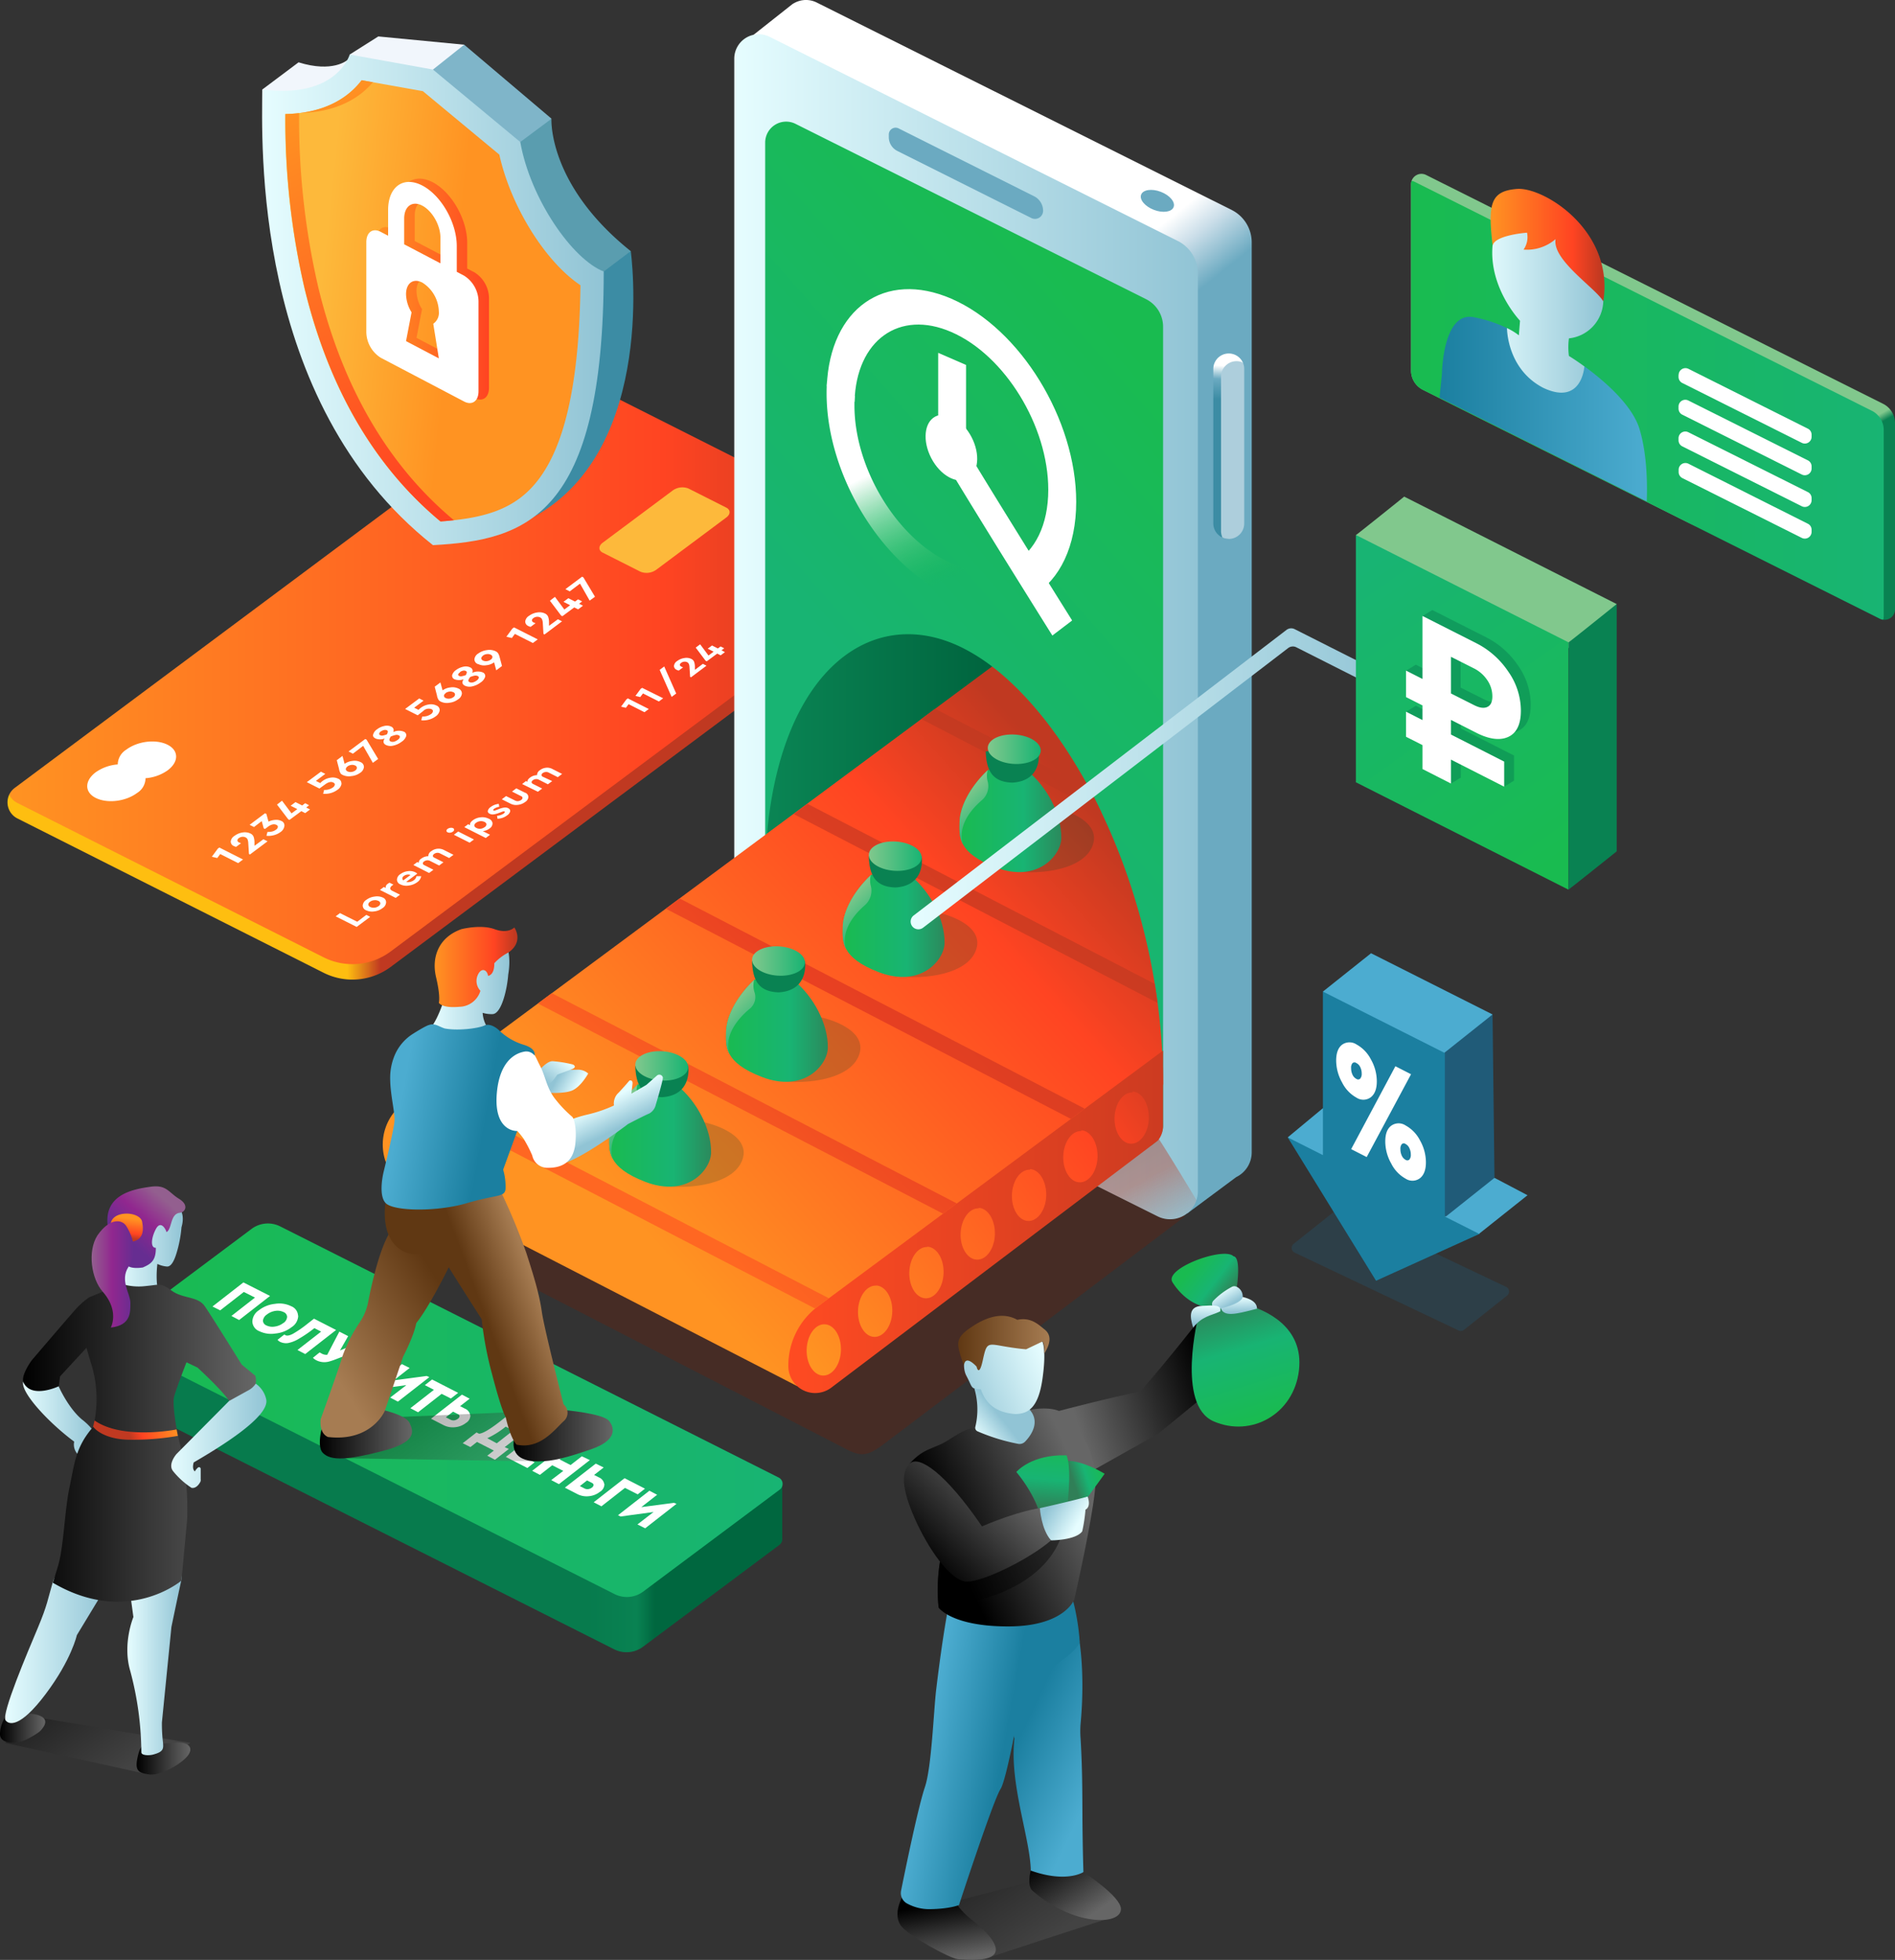 <svg id="Layer_1" data-name="Layer 1" xmlns="http://www.w3.org/2000/svg" xmlns:xlink="http://www.w3.org/1999/xlink" viewBox="0 0 490.51 507.16"><rect x="0" y="0" width="490.51" height="507.16" fill="#333333" stroke="none"/><defs><style>.cls-1,.cls-11,.cls-2,.cls-3,.cls-55{opacity:0.3;}.cls-1{fill:url(#linear-gradient);}.cls-2{fill:url(#linear-gradient-2);}.cls-3,.cls-6{fill:#205b78;}.cls-4{fill:#4cacd0;}.cls-5{fill:#1b7fa0;}.cls-7{fill:#fff;}.cls-8{fill:url(#linear-gradient-3);}.cls-9{fill:url(#linear-gradient-4);}.cls-10{fill:#fdb93b;}.cls-11{fill:#731c05;}.cls-12{fill:url(#linear-gradient-5);}.cls-13{fill:url(#linear-gradient-6);}.cls-14,.cls-83{opacity:0.4;}.cls-14{fill:url(#linear-gradient-7);}.cls-15{fill:url(#linear-gradient-8);}.cls-16{fill:url(#linear-gradient-9);}.cls-17{fill:url(#linear-gradient-10);}.cls-18{fill:#adcedc;}.cls-19{fill:url(#linear-gradient-11);}.cls-20{fill:url(#linear-gradient-12);}.cls-21{fill:url(#linear-gradient-13);}.cls-22{fill:url(#linear-gradient-14);}.cls-23{fill:url(#linear-gradient-15);}.cls-24{fill:url(#linear-gradient-16);}.cls-25{fill:#08492d;opacity:0.2;}.cls-26{fill:url(#linear-gradient-17);}.cls-27{fill:url(#linear-gradient-18);}.cls-28,.cls-51{fill:#098252;}.cls-29{fill:url(#linear-gradient-19);}.cls-30{fill:url(#linear-gradient-20);}.cls-31{fill:url(#linear-gradient-21);}.cls-32{fill:url(#linear-gradient-22);}.cls-33{fill:url(#linear-gradient-23);}.cls-34{fill:url(#linear-gradient-24);}.cls-35{fill:url(#linear-gradient-25);}.cls-36{fill:url(#linear-gradient-26);}.cls-37{fill:url(#linear-gradient-27);}.cls-38{fill:url(#linear-gradient-28);}.cls-39{fill:url(#linear-gradient-29);}.cls-40{fill:#f1f6fc;}.cls-41{fill:#7fb5c9;}.cls-42{fill:#5a9daf;}.cls-43{fill:#3c8ca4;}.cls-44{fill:url(#linear-gradient-30);}.cls-45{fill:url(#linear-gradient-31);}.cls-46{fill:url(#linear-gradient-32);}.cls-47{fill:url(#linear-gradient-33);}.cls-48{fill:url(#linear-gradient-34);}.cls-49{fill:#81c88d;}.cls-50{fill:url(#linear-gradient-35);}.cls-51{opacity:0.5;}.cls-52{fill:url(#linear-gradient-36);}.cls-53{fill:url(#linear-gradient-37);}.cls-54{fill:url(#linear-gradient-38);}.cls-55{fill:url(#linear-gradient-39);}.cls-56{fill:url(#linear-gradient-40);}.cls-57{fill:url(#linear-gradient-41);}.cls-58{fill:url(#linear-gradient-42);}.cls-59{fill:url(#linear-gradient-43);}.cls-60{fill:url(#linear-gradient-44);}.cls-61{fill:url(#linear-gradient-45);}.cls-62{fill:url(#linear-gradient-46);}.cls-63{fill:url(#linear-gradient-47);}.cls-64{fill:url(#linear-gradient-48);}.cls-65{fill:url(#linear-gradient-49);}.cls-66{fill:url(#linear-gradient-50);}.cls-67{fill:url(#linear-gradient-51);}.cls-68{fill:url(#linear-gradient-52);}.cls-69{fill:url(#linear-gradient-53);}.cls-70{fill:url(#linear-gradient-54);}.cls-71{fill:url(#linear-gradient-55);}.cls-72{fill:url(#linear-gradient-56);}.cls-73{fill:url(#linear-gradient-57);}.cls-74{fill:url(#linear-gradient-58);}.cls-75{fill:url(#linear-gradient-59);}.cls-76{fill:url(#linear-gradient-60);}.cls-77{fill:url(#linear-gradient-61);}.cls-78{fill:url(#linear-gradient-62);}.cls-79{fill:url(#linear-gradient-63);}.cls-80{fill:url(#linear-gradient-64);}.cls-81{fill:url(#linear-gradient-65);}.cls-82{fill:url(#linear-gradient-66);}.cls-84{fill:url(#linear-gradient-67);}.cls-85{fill:url(#linear-gradient-68);}.cls-86{fill:url(#linear-gradient-69);}.cls-87{fill:url(#linear-gradient-70);}.cls-88{fill:url(#linear-gradient-71);}.cls-89{fill:url(#linear-gradient-72);}.cls-90{fill:url(#linear-gradient-73);}.cls-91{fill:url(#linear-gradient-74);}.cls-92{fill:url(#linear-gradient-75);}.cls-93{fill:url(#linear-gradient-76);}.cls-94{fill:url(#linear-gradient-77);}.cls-95{fill:url(#linear-gradient-78);}.cls-96{fill:url(#linear-gradient-79);}.cls-97{fill:url(#linear-gradient-80);}.cls-98{fill:url(#linear-gradient-81);}.cls-99{fill:url(#linear-gradient-82);}.cls-100{fill:url(#linear-gradient-83);}.cls-101{fill:url(#linear-gradient-84);}</style><linearGradient id="linear-gradient" x1="251.68" y1="482.02" x2="267.26" y2="504.27" gradientUnits="userSpaceOnUse"><stop offset="0"/><stop offset="1" stop-color="#666"/></linearGradient><linearGradient id="linear-gradient-2" x1="17.13" y1="439.31" x2="30.68" y2="458.67" xlink:href="#linear-gradient"/><linearGradient id="linear-gradient-3" x1="82.08" y1="197.45" x2="123.24" y2="197.45" gradientUnits="userSpaceOnUse"><stop offset="0.19" stop-color="#febe10"/><stop offset="0.4" stop-color="#c03921"/></linearGradient><linearGradient id="linear-gradient-4" x1="2.39" y1="174.6" x2="237.93" y2="174.6" gradientUnits="userSpaceOnUse"><stop offset="0" stop-color="#ff9322"/><stop offset="0.72" stop-color="#f42"/><stop offset="0.97" stop-color="#c03921"/></linearGradient><linearGradient id="linear-gradient-5" x1="231.38" y1="113.6" x2="243.45" y2="128.69" gradientUnits="userSpaceOnUse"><stop offset="0" stop-color="#fff"/><stop offset="0.39" stop-color="#cbdee9"/><stop offset="1" stop-color="#6baac1"/></linearGradient><linearGradient id="linear-gradient-6" x1="190.06" y1="162.19" x2="310.06" y2="162.19" gradientUnits="userSpaceOnUse"><stop offset="0" stop-color="#e6fdff"/><stop offset="1" stop-color="#91c4d5"/></linearGradient><linearGradient id="linear-gradient-7" x1="300.47" y1="322.08" x2="283.72" y2="292.2" gradientUnits="userSpaceOnUse"><stop offset="0" stop-color="#c03921" stop-opacity="0"/><stop offset="0.49" stop-color="#c03921"/><stop offset="1" stop-color="#942b18"/></linearGradient><linearGradient id="linear-gradient-8" x1="311.1" y1="109.99" x2="228.23" y2="182.9" gradientUnits="userSpaceOnUse"><stop offset="0" stop-color="#19bb50"/><stop offset="1" stop-color="#18b473"/></linearGradient><linearGradient id="linear-gradient-9" x1="295.27" y1="51.96" x2="303.86" y2="51.96" gradientTransform="translate(240.84 -246.35) rotate(69.02)" gradientUnits="userSpaceOnUse"><stop offset="0" stop-color="#6baac1"/><stop offset="1" stop-color="#6baac1"/></linearGradient><linearGradient id="linear-gradient-10" x1="317.92" y1="94.72" x2="317.35" y2="103.43" gradientUnits="userSpaceOnUse"><stop offset="0" stop-color="#fff"/><stop offset="0.4" stop-color="#6baac1"/><stop offset="1" stop-color="#3c8ca4"/></linearGradient><linearGradient id="linear-gradient-11" x1="230.06" y1="44.85" x2="270.06" y2="44.85" gradientTransform="matrix(1, 0, 0, 1, 0, 0)" xlink:href="#linear-gradient-9"/><linearGradient id="linear-gradient-12" x1="230.38" y1="120.22" x2="244.87" y2="150.1" gradientUnits="userSpaceOnUse"><stop offset="0" stop-color="#fff"/><stop offset="1" stop-color="#19bb50" stop-opacity="0"/></linearGradient><linearGradient id="linear-gradient-13" x1="166.23" y1="318.11" x2="288.8" y2="208.22" xlink:href="#linear-gradient-4"/><linearGradient id="linear-gradient-14" x1="204.06" y1="316.18" x2="301.06" y2="316.18" gradientUnits="userSpaceOnUse"><stop offset="0" stop-color="#ff4b22"/><stop offset="1" stop-color="#cc3b21"/></linearGradient><linearGradient id="linear-gradient-15" x1="198.58" y1="189.9" x2="256.8" y2="189.9" gradientUnits="userSpaceOnUse"><stop offset="0" stop-color="#0a8554"/><stop offset="1" stop-color="#00643e"/></linearGradient><linearGradient id="linear-gradient-16" x1="171.33" y1="306.43" x2="277.89" y2="205.9" gradientUnits="userSpaceOnUse"><stop offset="0" stop-color="#ff6722"/><stop offset="0.44" stop-color="#e94022"/><stop offset="1" stop-color="#c03921"/></linearGradient><linearGradient id="linear-gradient-17" x1="248.18" y1="212.45" x2="278.06" y2="212.45" gradientUnits="userSpaceOnUse"><stop offset="0" stop-color="#19bb50"/><stop offset="0.56" stop-color="#18b473"/><stop offset="0.97" stop-color="#307f57"/></linearGradient><linearGradient id="linear-gradient-18" x1="249.2" y1="205.61" x2="256.67" y2="213.16" gradientUnits="userSpaceOnUse"><stop offset="0" stop-color="#81c88d"/><stop offset="1" stop-color="#18b473"/></linearGradient><linearGradient id="linear-gradient-19" x1="255.12" y1="194.43" x2="268.79" y2="194.43" gradientTransform="translate(437.68 -80.42) rotate(86.01)" xlink:href="#linear-gradient-18"/><linearGradient id="linear-gradient-20" x1="208.84" y1="350.2" x2="315.7" y2="275.33" xlink:href="#linear-gradient-4"/><linearGradient id="linear-gradient-21" x1="187.74" y1="266.71" x2="217.63" y2="266.71" xlink:href="#linear-gradient-17"/><linearGradient id="linear-gradient-22" x1="188.76" y1="259.88" x2="196.23" y2="267.42" xlink:href="#linear-gradient-18"/><linearGradient id="linear-gradient-23" x1="194.68" y1="248.69" x2="208.35" y2="248.69" gradientTransform="translate(435.58 30.35) rotate(86.01)" xlink:href="#linear-gradient-18"/><linearGradient id="linear-gradient-24" x1="157.52" y1="293.84" x2="187.41" y2="293.84" xlink:href="#linear-gradient-17"/><linearGradient id="linear-gradient-25" x1="158.54" y1="287.01" x2="166.01" y2="294.55" xlink:href="#linear-gradient-18"/><linearGradient id="linear-gradient-26" x1="164.46" y1="275.82" x2="178.14" y2="275.82" gradientTransform="translate(434.53 85.74) rotate(86.01)" xlink:href="#linear-gradient-18"/><linearGradient id="linear-gradient-27" x1="217.96" y1="239.58" x2="247.84" y2="239.58" xlink:href="#linear-gradient-17"/><linearGradient id="linear-gradient-28" x1="218.98" y1="232.75" x2="226.45" y2="240.29" xlink:href="#linear-gradient-18"/><linearGradient id="linear-gradient-29" x1="224.9" y1="221.56" x2="238.57" y2="221.56" gradientTransform="translate(436.63 -25.03) rotate(86.01)" xlink:href="#linear-gradient-18"/><linearGradient id="linear-gradient-30" x1="67.84" y1="77.59" x2="156.27" y2="77.59" xlink:href="#linear-gradient-6"/><linearGradient id="linear-gradient-31" x1="82.74" y1="75.62" x2="117.16" y2="79.25" gradientUnits="userSpaceOnUse"><stop offset="0" stop-color="#fdb93b"/><stop offset="1" stop-color="#ff9322"/></linearGradient><linearGradient id="linear-gradient-32" x1="76.02" y1="27.18" x2="121.08" y2="121.15" gradientUnits="userSpaceOnUse"><stop offset="0" stop-color="#ff9322"/><stop offset="1" stop-color="#f42"/></linearGradient><linearGradient id="linear-gradient-33" x1="97.52" y1="74.83" x2="126.57" y2="74.83" xlink:href="#linear-gradient-32"/><linearGradient id="linear-gradient-34" x1="235.71" y1="201.54" x2="362.54" y2="201.54" xlink:href="#linear-gradient-6"/><linearGradient id="linear-gradient-35" x1="404.8" y1="221.09" x2="352.27" y2="147.73" xlink:href="#linear-gradient-8"/><linearGradient id="linear-gradient-36" x1="391.74" y1="167.56" x2="358.45" y2="203.33" gradientUnits="userSpaceOnUse"><stop offset="0" stop-color="#fff"/><stop offset="1" stop-color="#fff"/></linearGradient><linearGradient id="linear-gradient-37" x1="151.81" y1="379.17" x2="173.63" y2="379.17" gradientUnits="userSpaceOnUse"><stop offset="0" stop-color="#077b4d"/><stop offset="0.6" stop-color="#098252"/><stop offset="0.81" stop-color="#00673f"/></linearGradient><linearGradient id="linear-gradient-38" x1="29.04" y1="364.93" x2="202.58" y2="364.93" xlink:href="#linear-gradient-8"/><linearGradient id="linear-gradient-39" x1="110.91" y1="359.9" x2="126.73" y2="382.49" xlink:href="#linear-gradient"/><linearGradient id="linear-gradient-40" x1="82.79" y1="370.96" x2="106.65" y2="370.96" xlink:href="#linear-gradient"/><linearGradient id="linear-gradient-41" x1="132.91" y1="371.51" x2="158.62" y2="371.51" xlink:href="#linear-gradient"/><linearGradient id="linear-gradient-42" x1="114.8" y1="333.63" x2="84.69" y2="352.65" gradientUnits="userSpaceOnUse"><stop offset="0" stop-color="#603813"/><stop offset="1" stop-color="#a67c52"/></linearGradient><linearGradient id="linear-gradient-43" x1="125.13" y1="339.46" x2="139.32" y2="334.17" xlink:href="#linear-gradient-42"/><linearGradient id="linear-gradient-44" x1="149.36" y1="281.8" x2="144.3" y2="278.93" xlink:href="#linear-gradient-6"/><linearGradient id="linear-gradient-45" x1="146.26" y1="274.13" x2="141.36" y2="279.87" xlink:href="#linear-gradient-6"/><linearGradient id="linear-gradient-46" x1="155.42" y1="285.43" x2="158.9" y2="292.53" xlink:href="#linear-gradient-6"/><linearGradient id="linear-gradient-47" x1="111.88" y1="255.94" x2="131.83" y2="255.94" xlink:href="#linear-gradient-6"/><linearGradient id="linear-gradient-48" x1="112.52" y1="250.24" x2="133.93" y2="250.24" xlink:href="#linear-gradient-4"/><linearGradient id="linear-gradient-49" x1="125.49" y1="290.78" x2="103.45" y2="286.85" gradientUnits="userSpaceOnUse"><stop offset="0" stop-color="#1b7fa0"/><stop offset="1" stop-color="#4cacd0"/></linearGradient><linearGradient id="linear-gradient-50" x1="35.37" y1="455.05" x2="49.27" y2="455.05" xlink:href="#linear-gradient"/><linearGradient id="linear-gradient-51" x1="0" y1="445.93" x2="11.72" y2="445.93" xlink:href="#linear-gradient"/><linearGradient id="linear-gradient-52" x1="33" y1="428.16" x2="47.01" y2="428.16" xlink:href="#linear-gradient-6"/><linearGradient id="linear-gradient-53" x1="5.91" y1="366.92" x2="24.47" y2="366.92" xlink:href="#linear-gradient-6"/><linearGradient id="linear-gradient-54" x1="29.94" y1="324.6" x2="47.32" y2="324.6" xlink:href="#linear-gradient-6"/><linearGradient id="linear-gradient-55" x1="1.31" y1="424.04" x2="27.85" y2="424.04" xlink:href="#linear-gradient-6"/><linearGradient id="linear-gradient-56" x1="5.9" y1="373.34" x2="66.25" y2="373.34" xlink:href="#linear-gradient"/><linearGradient id="linear-gradient-57" x1="41.98" y1="309.91" x2="32.77" y2="320.63" gradientUnits="userSpaceOnUse"><stop offset="0" stop-color="#935f8f"/><stop offset="0.49" stop-color="#91278f"/><stop offset="1" stop-color="#662d91"/></linearGradient><linearGradient id="linear-gradient-58" x1="33.15" y1="315.2" x2="32.36" y2="320.41" xlink:href="#linear-gradient-4"/><linearGradient id="linear-gradient-59" x1="23.71" y1="329.78" x2="34.63" y2="329.78" xlink:href="#linear-gradient-57"/><linearGradient id="linear-gradient-60" x1="44.32" y1="371.55" x2="68.96" y2="371.55" xlink:href="#linear-gradient-6"/><linearGradient id="linear-gradient-61" x1="270.92" y1="480.15" x2="281.99" y2="495.96" xlink:href="#linear-gradient"/><linearGradient id="linear-gradient-62" x1="243.75" y1="492.47" x2="246.25" y2="507.25" xlink:href="#linear-gradient"/><linearGradient id="linear-gradient-63" x1="264.21" y1="448.84" x2="284.74" y2="458.5" xlink:href="#linear-gradient-49"/><linearGradient id="linear-gradient-64" x1="259.96" y1="452.14" x2="240.51" y2="448.66" xlink:href="#linear-gradient-49"/><linearGradient id="linear-gradient-65" x1="312.61" y1="356.17" x2="278.42" y2="367.04" xlink:href="#linear-gradient"/><linearGradient id="linear-gradient-66" x1="246.74" y1="401.05" x2="280.93" y2="385.43" xlink:href="#linear-gradient"/><linearGradient id="linear-gradient-67" x1="252.45" y1="371.33" x2="258.66" y2="366.31" xlink:href="#linear-gradient-6"/><linearGradient id="linear-gradient-68" x1="270.61" y1="351" x2="246.46" y2="361.41" xlink:href="#linear-gradient-6"/><linearGradient id="linear-gradient-69" x1="248.06" y1="347.55" x2="271.66" y2="347.55" xlink:href="#linear-gradient-42"/><linearGradient id="linear-gradient-70" x1="286.08" y1="381.31" x2="277.78" y2="384.03" xlink:href="#linear-gradient-17"/><linearGradient id="linear-gradient-71" x1="270.76" y1="372.18" x2="269.25" y2="390.9" xlink:href="#linear-gradient-17"/><linearGradient id="linear-gradient-72" x1="278.83" y1="394.62" x2="271.35" y2="389.98" xlink:href="#linear-gradient-6"/><linearGradient id="linear-gradient-73" x1="238.42" y1="403.54" x2="260.84" y2="381.81" xlink:href="#linear-gradient"/><linearGradient id="linear-gradient-74" x1="326.34" y1="367.43" x2="316.38" y2="334.83" xlink:href="#linear-gradient-17"/><linearGradient id="linear-gradient-75" x1="309.03" y1="327.18" x2="318.99" y2="334.88" xlink:href="#linear-gradient-17"/><linearGradient id="linear-gradient-76" x1="320.54" y1="335.86" x2="320.69" y2="339.49" xlink:href="#linear-gradient-6"/><linearGradient id="linear-gradient-77" x1="316.31" y1="333.86" x2="318.43" y2="337.56" xlink:href="#linear-gradient-6"/><linearGradient id="linear-gradient-78" x1="312.18" y1="337.71" x2="311.92" y2="342.68" xlink:href="#linear-gradient-6"/><linearGradient id="linear-gradient-79" x1="44.79" y1="366.14" x2="32.79" y2="370.44" xlink:href="#linear-gradient-4"/><linearGradient id="linear-gradient-80" x1="443.93" y1="131.17" x2="449.97" y2="141.89" gradientUnits="userSpaceOnUse"><stop offset="0" stop-color="#81c88d"/><stop offset="0.17" stop-color="#098252"/></linearGradient><linearGradient id="linear-gradient-81" x1="365.24" y1="103.58" x2="487.59" y2="103.58" xlink:href="#linear-gradient-8"/><linearGradient id="linear-gradient-82" x1="383.49" y1="82.63" x2="415.04" y2="82.63" xlink:href="#linear-gradient-6"/><linearGradient id="linear-gradient-83" x1="372.61" y1="105.85" x2="426.31" y2="105.85" xlink:href="#linear-gradient-49"/><linearGradient id="linear-gradient-84" x1="385.84" y1="63.44" x2="415.34" y2="63.44" xlink:href="#linear-gradient-4"/></defs><title>Artboard 3</title><path class="cls-1" d="M233.1,495.65s22.9,11,23.16,10.82,33.09-10.82,33.09-10.82l-8.94-5.58-14-3Z"/><path class="cls-2" d="M5.86,448.26A19,19,0,0,0,1.31,451l37.18,8.19L49.27,451l-37.89-6.29Z"/><path class="cls-3" d="M389.85,333l-42.44-20.15A1.34,1.34,0,0,0,346,313l-11.15,8.87a1.35,1.35,0,0,0,.26,2.27l42.44,20.15a1.34,1.34,0,0,0,1.41-.17l11.15-8.87A1.34,1.34,0,0,0,389.85,333Z"/><polygon class="cls-4" points="333.32 294.32 342.43 286.76 348.26 289.65 343.85 304.6 333.32 294.32"/><path class="cls-5" d="M382.92,319.31l-26.74,12.11-22.86-37.1,9.11,4.59V256.59l9.68.12L366,263.5l17.37,8.93s-1.24,27.3-1.24,27.86S382.92,319.31,382.92,319.31Z"/><polygon class="cls-4" points="382.92 319.31 374 314.82 377.35 304.14 386.84 304.79 395.39 309.29 382.92 319.21 382.92 319.31"/><polygon class="cls-6" points="374 314.82 374 272.43 373.87 272.43 374.37 264.07 378.6 263.27 386.34 262.51 386.84 304.79 374.37 314.71 374 314.82"/><polygon class="cls-4" points="386.34 262.51 354.89 246.67 342.43 256.59 373.87 272.43 386.34 262.51"/><path class="cls-7" d="M345.86,274.45c0-1.95.51-3.33,1.53-4.11a3.29,3.29,0,0,1,3.73-.07,9.19,9.19,0,0,1,3.73,3.87,11.51,11.51,0,0,1,1.53,5.68c0,1.93-.52,3.3-1.55,4.11a3.22,3.22,0,0,1-3.71.11,9.07,9.07,0,0,1-3.71-3.9A11.64,11.64,0,0,1,345.86,274.45Zm3.88,22.91,11.45-21.45,4.05,2.07-11.48,21.43Zm2.73-19.53a3.76,3.76,0,0,0-.37-1.68,2.18,2.18,0,0,0-1-1.06.81.81,0,0,0-1,0,1.81,1.81,0,0,0-.37,1.32,3.82,3.82,0,0,0,.36,1.69,2.24,2.24,0,0,0,1,1.08.76.76,0,0,0,1-.07A1.84,1.84,0,0,0,352.47,277.83Zm6.1,17.58c0-2,.51-3.33,1.54-4.11a3.27,3.27,0,0,1,3.72-.07,9.19,9.19,0,0,1,3.73,3.87,11.54,11.54,0,0,1,1.53,5.68c0,1.93-.52,3.3-1.55,4.11a3.22,3.22,0,0,1-3.71.11,9.07,9.07,0,0,1-3.71-3.9A11.61,11.61,0,0,1,358.57,295.41Zm6.61,3.38a3.76,3.76,0,0,0-.37-1.68,2.18,2.18,0,0,0-.95-1.06.81.81,0,0,0-1,0,1.88,1.88,0,0,0-.37,1.32,3.82,3.82,0,0,0,.36,1.69,2.28,2.28,0,0,0,1,1.08.77.77,0,0,0,.95-.07A1.84,1.84,0,0,0,365.18,298.79Z"/><path class="cls-8" d="M235.82,141.4,120.16,186.32,2.39,205.62h0a4.67,4.67,0,0,0,2.12,6.17l79.25,39.93a16.6,16.6,0,0,0,17.38-1.52L236.51,149.31A4.67,4.67,0,0,0,235.82,141.4Z"/><path class="cls-9" d="M235.82,141.4l-79.26-39.93A16.6,16.6,0,0,0,139.18,103L3.82,203.88a4.63,4.63,0,0,0-1.43,1.74,4.59,4.59,0,0,0,2.12,2.17l79.25,39.93a16.6,16.6,0,0,0,17.38-1.52L236.51,145.31a4.62,4.62,0,0,0,1.42-1.74A4.57,4.57,0,0,0,235.82,141.4Z"/><path class="cls-10" d="M188,133.91l-18.14,13.53a4.29,4.29,0,0,1-4.08.5L156,143c-1.13-.57-1.12-1.71,0-2.56l18.13-13.52a4.28,4.28,0,0,1,4.09-.5l9.76,4.93C189.14,131.93,189.14,133.07,188,133.91Z"/><path class="cls-7" d="M56.39,219.59l-1.56,2.11,1.41.33L57,221l4.65,2.35,1.26-.94-6.14-3.1Zm9.48-.72,0-1a4.5,4.5,0,0,0-.23-1.35,1.61,1.61,0,0,0-.83-.84,3.36,3.36,0,0,0-2-.26,4.56,4.56,0,0,0-2.09.86,2,2,0,0,0-1,1.47,1.26,1.26,0,0,0,.81,1.18,2.19,2.19,0,0,0,.59.21l1.27-.94c-.24-.08-.4-.15-.5-.19a.69.69,0,0,1-.44-.52.75.75,0,0,1,.37-.61,1.77,1.77,0,0,1,.88-.34,1.53,1.53,0,0,1,.88.16,1,1,0,0,1,.49.49,2.85,2.85,0,0,1,.19.94l.18,2.84.27.14,4.54-3.4-1.07-.54Zm7-6.41a3,3,0,0,0-1.65-.3,4.8,4.8,0,0,0-1.72.45l-.55-2-.34-.17-4,3,1.14.57,2-1.53.51,1.87.33.16.77-.57a3.14,3.14,0,0,1,1.17-.59,1.47,1.47,0,0,1,1,.09c.29.15.42.34.39.58a1.07,1.07,0,0,1-.52.7,2.53,2.53,0,0,1-.92.44,4.65,4.65,0,0,1-1.25.12l-.26,1a5.5,5.5,0,0,0,1.93-.16,5,5,0,0,0,1.71-.81,2.26,2.26,0,0,0,1-1.53A1.25,1.25,0,0,0,72.89,212.46ZM80,208.38,79,207.84l-.78.59-1.73-.87-1.26.94,1.73.87-1.5,1.11L73,207.2l-1.3,1L74.6,212l.33.17L78,209.9l1,.51,1.26-.94-1-.51Zm8.37-5.59a1.28,1.28,0,0,0-.85-1.29,3.23,3.23,0,0,0-2-.25,4.44,4.44,0,0,0-2,.83,4.08,4.08,0,0,0-.63.56l-1.12-.57,2.43-1.81-1.13-.57-3.65,2.71,3.26,1.65L84.13,203c.84-.63,1.56-.8,2.15-.5.29.15.42.34.38.58a1.15,1.15,0,0,1-.54.72,3.53,3.53,0,0,1-2.22.6l-.26,1a5.56,5.56,0,0,0,1.94-.17,5.35,5.35,0,0,0,1.75-.84A2.35,2.35,0,0,0,88.41,202.79Zm-.24-2.67a1.73,1.73,0,0,0,.56.41,3.69,3.69,0,0,0,2.25.3A4.52,4.52,0,0,0,93.2,200a2.05,2.05,0,0,0,1-1.51,1.36,1.36,0,0,0-.9-1.29,3.43,3.43,0,0,0-2.1-.29,4.17,4.17,0,0,0-2,.76l0,0-.55-2.06-1.48,1.11.58,2.22A2.9,2.9,0,0,0,88.17,200.12Zm1.8-1.79a2.18,2.18,0,0,1,1-.39,1.75,1.75,0,0,1,1,.15.68.68,0,0,1,.45.6.91.91,0,0,1-.42.69,2.07,2.07,0,0,1-1,.38,1.72,1.72,0,0,1-1-.15.68.68,0,0,1-.45-.59A.87.87,0,0,1,90,198.33ZM94,193l2.51,4.4,1.37-1-3-5-.33-.17-4.34,3.23,1.14.57Zm3.19-1.9a3.24,3.24,0,0,0,2.38,0q-.73,1.14.33,1.68a2.81,2.81,0,0,0,1.91.16,5.46,5.46,0,0,0,2.15-1,2.85,2.85,0,0,0,1.19-1.48,1,1,0,0,0-.63-1.13,3.43,3.43,0,0,0-2.74.11,1,1,0,0,0-.52-1.41,2.55,2.55,0,0,0-1.77-.17,4.63,4.63,0,0,0-1.89.86,2.36,2.36,0,0,0-1,1.32C96.45,190.47,96.66,190.82,97.17,191.07Zm4-.52a5.7,5.7,0,0,1,1.22-.39,1.25,1.25,0,0,1,.8.09.43.43,0,0,1,.29.49,1.29,1.29,0,0,1-.57.69,2.65,2.65,0,0,1-1,.48,1.3,1.3,0,0,1-.84-.08.47.47,0,0,1-.3-.46A2,2,0,0,1,101.18,190.55Zm-2.59-1.31a2.13,2.13,0,0,1,.8-.36,1.07,1.07,0,0,1,.72.06.39.39,0,0,1,.27.38,1.76,1.76,0,0,1-.26.69,5.66,5.66,0,0,1-1.07.3,1.14,1.14,0,0,1-.65-.09c-.2-.1-.29-.24-.25-.42A1.07,1.07,0,0,1,98.59,189.24ZM109.53,184a2,2,0,0,1,2.15-.49c.29.14.42.34.38.58a1.15,1.15,0,0,1-.54.72,3.46,3.46,0,0,1-2.22.59l-.26,1a5.56,5.56,0,0,0,1.94-.17,5.14,5.14,0,0,0,1.75-.83,2.39,2.39,0,0,0,1.08-1.56,1.27,1.27,0,0,0-.85-1.28,3.23,3.23,0,0,0-2-.26,4.56,4.56,0,0,0-2,.83,4.68,4.68,0,0,0-.63.56l-1.12-.56,2.43-1.82-1.13-.57-3.65,2.72,3.26,1.64Zm4-2.86a1.91,1.91,0,0,0,.56.42,3.62,3.62,0,0,0,2.25.29,4.52,4.52,0,0,0,2.22-.87,2.05,2.05,0,0,0,1-1.51,1.38,1.38,0,0,0-.9-1.29,3.43,3.43,0,0,0-2.1-.29,4.17,4.17,0,0,0-2,.76l0,0-.56-2.05-1.48,1.1.58,2.23A2.84,2.84,0,0,0,113.57,181.17Zm1.8-1.79a2.18,2.18,0,0,1,1-.39,1.75,1.75,0,0,1,1,.16.66.66,0,0,1,.45.59.85.85,0,0,1-.42.69,2.08,2.08,0,0,1-1,.39,1.8,1.8,0,0,1-1-.16.67.67,0,0,1-.45-.59A.89.89,0,0,1,115.37,179.38Zm2.29-3.59a3.3,3.3,0,0,0,2.38,0c-.48.76-.38,1.33.33,1.68a2.9,2.9,0,0,0,1.92.17,5.55,5.55,0,0,0,2.15-1,2.82,2.82,0,0,0,1.18-1.48,1,1,0,0,0-.62-1.13,3.39,3.39,0,0,0-2.74.12,1,1,0,0,0-.52-1.42,2.62,2.62,0,0,0-1.77-.17,4.87,4.87,0,0,0-1.9.86,2.48,2.48,0,0,0-1,1.32C117,175.19,117.15,175.53,117.66,175.79Zm4-.53a5.88,5.88,0,0,1,1.22-.39,1.27,1.27,0,0,1,.81.1.43.43,0,0,1,.29.48,1.4,1.4,0,0,1-.57.69,2.65,2.65,0,0,1-1,.48,1.23,1.23,0,0,1-.84-.08.45.45,0,0,1-.3-.46A2.09,2.09,0,0,1,121.67,175.26Zm-2.58-1.3a1.91,1.91,0,0,1,.79-.37,1.1,1.1,0,0,1,.73.06.42.42,0,0,1,.27.38,1.91,1.91,0,0,1-.27.7,5.42,5.42,0,0,1-1.06.29,1.05,1.05,0,0,1-.65-.08c-.21-.11-.29-.25-.25-.43A1,1,0,0,1,119.09,174Zm4.76-2.08a3.36,3.36,0,0,0,2.1.29,4,4,0,0,0,2-.75l0,0,.55,2.07,1.49-1.12-.59-2.21a3.71,3.71,0,0,0-.37-1,1.59,1.59,0,0,0-.7-.61,3.75,3.75,0,0,0-2.25-.29,4.76,4.76,0,0,0-2.23.87,2,2,0,0,0-1,1.51A1.32,1.32,0,0,0,123.85,171.88Zm1.21-2.21a2.07,2.07,0,0,1,1-.38,1.72,1.72,0,0,1,1,.15.68.68,0,0,1,.45.59.87.87,0,0,1-.43.69,2.1,2.1,0,0,1-1,.39,1.72,1.72,0,0,1-1-.15.68.68,0,0,1-.45-.6A.88.88,0,0,1,125.06,169.67Zm8.26-5.6,4.66,2.35,1.26-.94-6.15-3.1-.42.31-1.55,2.11,1.41.33Zm8.84-2.1,0-1a4.21,4.21,0,0,0-.23-1.35,1.58,1.58,0,0,0-.83-.84,3.32,3.32,0,0,0-2-.26,4.6,4.6,0,0,0-2.1.86,2,2,0,0,0-1,1.47,1.29,1.29,0,0,0,.81,1.18,2.32,2.32,0,0,0,.59.21l1.27-.94-.49-.19c-.28-.14-.43-.32-.44-.52s.1-.41.37-.61a1.73,1.73,0,0,1,.87-.34,1.56,1.56,0,0,1,.89.16,1,1,0,0,1,.48.49,2.82,2.82,0,0,1,.2.94l.17,2.85.27.13,4.54-3.4-1.07-.54Zm8.57-6.32-1.06-.53-.78.58-1.73-.87-1.26.94,1.72.87-1.49,1.12-2.44-3.28-1.3,1,2.9,3.84.33.17,3.07-2.28,1,.51,1.26-.95-1-.5Zm0-6.4-4.33,3.24,1.13.57,2.65-2,2.5,4.39,1.38-1-3-5ZM92.47,238.52,88,236.28l-1.11.84,5.43,2.74,3.5-2.61-1-.51Zm6.64-6.25A3.59,3.59,0,0,0,97,232a4.39,4.39,0,0,0-2.17.85,1.9,1.9,0,0,0-.94,1.47,1.3,1.3,0,0,0,.87,1.23,3.57,3.57,0,0,0,2.14.29A4.21,4.21,0,0,0,99,235a1.88,1.88,0,0,0,.94-1.48A1.3,1.3,0,0,0,99.11,232.27ZM98,234.47a2.09,2.09,0,0,1-1.07.41,2,2,0,0,1-1.09-.18.76.76,0,0,1-.5-.62.86.86,0,0,1,.44-.73,2.05,2.05,0,0,1,1.08-.4,1.94,1.94,0,0,1,1.09.18.76.76,0,0,1,.5.62A.91.91,0,0,1,98,234.47Zm3-4.6a1.14,1.14,0,0,1,.54-.74l.29-.22-1-.49a2.05,2.05,0,0,0-.41.25,1.14,1.14,0,0,0-.59,1.1l-.48-.24-1,.76,4.08,2.06,1.11-.83-2-1C101.16,230.32,101,230.11,101,229.87Zm6.14-2.11a2.63,2.63,0,0,1-1,.45,2.11,2.11,0,0,1-1,0l2.87-2.14a2.54,2.54,0,0,0-.54-.36,3.25,3.25,0,0,0-1.89-.28,4,4,0,0,0-1.93.76,1.8,1.8,0,0,0-.9,1.44,1.35,1.35,0,0,0,.9,1.23,3.56,3.56,0,0,0,2.16.29,4.67,4.67,0,0,0,2.21-.88,2.34,2.34,0,0,0,1-1.53l-1.22,0A1.73,1.73,0,0,1,107.15,227.76Zm-3-.52a.91.91,0,0,1,.4-.57,2,2,0,0,1,.85-.35,1.44,1.44,0,0,1,.86.11l-1.86,1.38A.66.66,0,0,1,104.16,227.24Zm9.08-7.61a3.12,3.12,0,0,0-1.57.62,1.48,1.48,0,0,0-.78,1.31,3,3,0,0,0-1.8.61,1.35,1.35,0,0,0-.7,1.09l-.37-.18-1,.76,4.07,2.06,1.12-.83-2.37-1.2c-.24-.12-.37-.27-.37-.44a.64.64,0,0,1,.33-.52,1.54,1.54,0,0,1,.74-.29,1.48,1.48,0,0,1,.78.15l2.37,1.2,1.11-.84-2.39-1.21c-.23-.11-.34-.25-.34-.43a.62.62,0,0,1,.32-.51,1.44,1.44,0,0,1,.74-.29,1.38,1.38,0,0,1,.78.14l2.37,1.2,1.12-.83-2.53-1.28A3,3,0,0,0,113.24,219.63Zm3.35-5.41a1.65,1.65,0,0,0-.71.27.68.68,0,0,0-.3.48c0,.17.09.3.29.4a1.18,1.18,0,0,0,.69.1,1.5,1.5,0,0,0,.7-.28.66.66,0,0,0,.31-.48.42.42,0,0,0-.27-.4A1.18,1.18,0,0,0,116.59,214.22Zm.92,1.79,4.07,2.05,1.12-.83-4.08-2.06Zm9-4.16a3.67,3.67,0,0,0-2.08-.35,4,4,0,0,0-2,.75c-.6.45-.84.87-.72,1.28l-.51-.25-1,.76,5.56,2.81,1.11-.84-1.88-.94a3.34,3.34,0,0,0,1.72-.66,1.61,1.61,0,0,0,.8-1.37A1.46,1.46,0,0,0,126.49,211.85Zm-1.06,2.2a2.16,2.16,0,0,1-1,.4,2,2,0,0,1-1.12-.2c-.35-.18-.53-.39-.53-.64a.91.91,0,0,1,.45-.7,2.15,2.15,0,0,1,1.07-.41,2.08,2.08,0,0,1,1.11.19c.33.17.5.38.5.64A.9.9,0,0,1,125.43,214.05Zm6.11-4.92a1.79,1.79,0,0,0-1-.16,5.94,5.94,0,0,0-1.4.39l-.57.22a4.32,4.32,0,0,1-.51.16.43.43,0,0,1-.28,0c-.19-.09-.14-.25.15-.47a2.88,2.88,0,0,1,1.3-.49l-.12-.76a4,4,0,0,0-2.07.79,1.72,1.72,0,0,0-.77,1c-.06.32.1.57.48.76a1.69,1.69,0,0,0,1,.17,5.73,5.73,0,0,0,1.38-.37l.62-.23a3.27,3.27,0,0,1,.51-.17.52.52,0,0,1,.28,0,.16.16,0,0,1,.1.23.79.79,0,0,1-.28.33,3.49,3.49,0,0,1-1.7.57l.11.76a4.25,4.25,0,0,0,2.48-.86,1.88,1.88,0,0,0,.8-1C132.11,209.61,131.94,209.34,131.54,209.13Zm4.38-4L133.64,204l-1.11.83,2.37,1.2a.52.52,0,0,1,.35.44.69.69,0,0,1-.33.52,1.63,1.63,0,0,1-.77.31,1.4,1.4,0,0,1-.79-.13L131,206l-1.11.83,2.28,1.15a3.17,3.17,0,0,0,1.9.29,3.75,3.75,0,0,0,1.88-.75,1.68,1.68,0,0,0,.82-1.26A1.24,1.24,0,0,0,135.92,205.12Zm5.44-6.46a3,3,0,0,0-1.57.61,1.53,1.53,0,0,0-.78,1.31,3,3,0,0,0-1.8.62c-.48.36-.72.72-.7,1.09l-.36-.19-1,.77,4.08,2,1.11-.83-2.37-1.19c-.24-.13-.37-.28-.37-.45s.1-.34.33-.51a1.44,1.44,0,0,1,.74-.29,1.38,1.38,0,0,1,.78.14l2.37,1.2,1.11-.83L140.51,201a.5.5,0,0,1-.34-.44.64.64,0,0,1,.32-.51,1.43,1.43,0,0,1,.74-.28,1.38,1.38,0,0,1,.78.14l2.37,1.2,1.12-.84L143,199A2.87,2.87,0,0,0,141.36,198.66ZM162.13,181l-1.37,1.86,1.24.3.71-.94,4.11,2.08,1.12-.83-5.43-2.75Zm3.73-2.78-1.38,1.86,1.25.3.7-.94,4.12,2.08,1.11-.83L166.23,178Zm4.89-4.88,3.1,7,1.18-.88-3.1-7Zm9.12,0,0-.9a3.92,3.92,0,0,0-.21-1.2,1.42,1.42,0,0,0-.73-.74,2.91,2.91,0,0,0-1.77-.22,4,4,0,0,0-1.86.76,1.73,1.73,0,0,0-.85,1.3,1.14,1.14,0,0,0,.72,1,2.73,2.73,0,0,0,.52.19l1.12-.84-.43-.17c-.25-.13-.38-.28-.39-.46a.63.63,0,0,1,.33-.53,1.39,1.39,0,0,1,.77-.3,1.35,1.35,0,0,1,.78.13.92.92,0,0,1,.43.44,2.31,2.31,0,0,1,.17.83l.16,2.51.24.12,4-3-.94-.48Zm6.89-5.07.7-.51-.94-.48-.7.52-1.52-.77-1.11.83,1.52.77-1.32,1-2.16-2.9-1.15.85,2.56,3.4.3.15,2.71-2,.89.45,1.11-.83Z"/><path class="cls-7" d="M32.67,194a4.58,4.58,0,0,0-2.19,3.81,11.47,11.47,0,0,0-5.67,2c-2.95,2.2-3,5.19,0,6.68s7.72.91,10.68-1.3a4.54,4.54,0,0,0,2.18-3.81,11.43,11.43,0,0,0,5.67-2c3-2.2,3-5.19,0-6.68S35.63,191.78,32.67,194Z"/><path class="cls-11" d="M301.38,307.88l-95.57-44.43s-1.68-5-4-11.61l-76,56.33a14.86,14.86,0,0,0-6,11.94c0,4.39,6.23,7,6.23,7l92.64,47.69c4,2.15,5.8,2.12,9.93-1l78.06-59C304.11,311.54,301.38,307.88,301.38,307.88Z"/><path class="cls-12" d="M318.87,54.36,211.44.67a6.23,6.23,0,0,0-5.78.08h0a5.08,5.08,0,0,0-.59.35l-10,7.9v7.46s4.42,1.89,9,3.55V246.14a9.4,9.4,0,0,0,5.2,8.41l87.94,44a51.73,51.73,0,0,0,.86,8.94l9.27,6.5L320,304.59a7.13,7.13,0,0,0,4-6.45V62.77A9.39,9.39,0,0,0,318.87,54.36Z"/><path class="cls-13" d="M299.65,314.75l-104.39-52.2a9.4,9.4,0,0,1-5.2-8.41V15.19a6.33,6.33,0,0,1,9.16-5.66L304.87,62.36a9.39,9.39,0,0,1,5.19,8.41V308.31A7.2,7.2,0,0,1,299.65,314.75Z"/><path class="cls-14" d="M299.65,314.75a7.2,7.2,0,0,0,10.05-4.2c-6.27-10.44-13.42-22-14.71-22.89,0,0-13.22,8.64-21.71,13.9Z"/><path class="cls-15" d="M292.12,296.86l-89.6-44.8a8.08,8.08,0,0,1-4.46-7.22V36.9a5.43,5.43,0,0,1,7.86-4.85L296.6,77.39a8,8,0,0,1,4.46,7.22V291.33C301.06,295.17,296.23,298.91,292.12,296.86Z"/><ellipse class="cls-16" cx="299.56" cy="51.96" rx="2.5" ry="4.5" transform="translate(143.81 313.07) rotate(-69.02)"/><path class="cls-17" d="M321.78,94a4,4,0,0,0-7.72,1.45v40a4,4,0,0,0,4,4v-38Z"/><path class="cls-18" d="M316.06,97.46v40a4.13,4.13,0,0,0,.36,1.64,4.09,4.09,0,0,0,1.64.36,4,4,0,0,0,4-4v-40a4,4,0,0,0-.36-1.65,4,4,0,0,0-1.64-.35A4,4,0,0,0,316.06,97.46Z"/><path class="cls-19" d="M232.27,39.06,267,56.44a2.1,2.1,0,0,0,3-1.88h0a4.21,4.21,0,0,0-2.32-3.77L232.61,33.23a1.76,1.76,0,0,0-2.55,1.57v.69A4,4,0,0,0,232.27,39.06Z"/><path class="cls-7" d="M214,99.89c.44.07,4.09,8.31,4.09,8.31l3.1-4.28h0c.45-15.83,11.52-23.9,25.07-18,13.83,6,25.08,24.31,25.08,40.81,0,9.17-3.48,15.88-8.95,19l5.18,8.31c6.74-4.13,11-12.64,11-24.18,0-21.28-14.46-44.81-32.3-52.56-17.3-7.5-31.42,2.58-32.26,22.6Z"/><ellipse class="cls-7" cx="246.26" cy="115.83" rx="5.88" ry="9.05" transform="translate(-25.67 126.46) rotate(-27.43)"/><path class="cls-7" d="M272.43,164.43l5.05-3.84,0,0a.41.41,0,0,0,0-.09c-9.27-14.8-24-38.47-27.42-44.38V94.44l-7.22-3.14v23.25c0,2.07.42,2.75,5.5,11.09,2.37,3.9,5.68,9.27,9.83,16,6.83,11,13.74,22.05,14.25,22.85Z"/><path class="cls-20" d="M246.26,145.75c-13.83-6-25.09-24.32-25.09-40.81,0-.84,0-1.65.09-2.44l-7.19-3.9c-.07,1-.11,2.11-.11,3.2,0,21.28,14.46,44.81,32.3,52.56,5.53,2.4,10.73,3,15.28,2.06l-5.48-8.8A20.7,20.7,0,0,1,246.26,145.75Z"/><path class="cls-21" d="M256.8,172.47h0l-32.86,10.07-25.36,33.14v0l-94.19,69.82a13.39,13.39,0,0,0-4.75,14.53c1.15,4.05,8.66,8.17,8.66,8.17l98,50.46L293,292.58a60,60,0,0,0,4.39-13.76l3.67,1.88C301.06,233.9,279.8,190.05,256.8,172.47Z"/><path class="cls-22" d="M284.06,284.46,211.78,338a19.11,19.11,0,0,0-7.72,15.65,6.94,6.94,0,0,0,11.13,5.42l83.75-63.33h0l.77-.59a6,6,0,0,0,1.35-3.85V271.85Z"/><path class="cls-23" d="M256.8,172.47a48.24,48.24,0,0,0-7.25-4.62c-23.43-12-47.13,5.17-51,47.83Z"/><path class="cls-24" d="M282,204.14l-39.95-20.73-3.57,2.65,46.61,24.18C284.11,208.16,283.08,206.12,282,204.14Zm16.9,50.46L209,208l-3.57,2.65,94.21,48.87C299.41,257.84,299.17,256.22,298.91,254.6ZM106.15,284.21,211,338.62l.74-.59,2.8-2.08L109.72,281.56Zm33.09-24.53L244.1,314.07l3.58-2.65L142.82,257Zm33.1-24.53L277.2,289.54l3.57-2.65L175.92,232.5Z"/><path class="cls-25" d="M257.76,217.59c.2.14-.83,6.86,5.05,7.83s18.46-.16,20.23-7.35-12.54-10.93-20.75-9.85S257.76,217.59,257.76,217.59Z"/><path class="cls-26" d="M265.89,199.41c5.07,4.13,8.9,11.23,8.83,17.45-.06,4.45-6.19,11.76-17.06,7.57-9.86-3.8-9.34-8-9.28-11.61.06-4.06,2.69-9.18,7.36-13.6Z"/><path class="cls-27" d="M255.66,202.23a5.47,5.47,0,0,1,0-2.93c-4.62,4.4-7.22,9.49-7.28,13.52,0,1.81-.17,3.77.93,5.75h0c-1.37-4,1-8.2,4.79-11.46A4.78,4.78,0,0,0,255.66,202.23Z"/><path class="cls-28" d="M262,194.43h6.85s1.22,7.66-6.85,8.09c-4.72-.17-6.7-2.6-6.84-8.09A40.17,40.17,0,0,1,262,194.43Z"/><ellipse class="cls-29" cx="261.95" cy="194.43" rx="3.79" ry="6.85" transform="matrix(0.07, -1, 1, 0.07, 49.77, 442.22)"/><path class="cls-30" d="M213.47,342.68c-2.45-.09-4.54,2.81-4.67,6.48s1.76,6.71,4.21,6.79,4.54-2.82,4.66-6.48S215.92,342.76,213.47,342.68Zm13.28-10c-2.45-.09-4.54,2.82-4.66,6.48s1.75,6.71,4.2,6.79,4.54-2.81,4.67-6.48S229.2,332.72,226.75,332.64Zm13.28-10c-2.45-.08-4.54,2.82-4.66,6.49s1.75,6.7,4.2,6.79,4.54-2.82,4.67-6.49S242.48,322.69,240,322.6Zm13.29-10c-2.45-.08-4.54,2.82-4.67,6.49s1.76,6.7,4.21,6.79,4.54-2.82,4.66-6.49S255.77,312.65,253.32,312.56Zm13.28-10c-2.45-.09-4.54,2.81-4.67,6.48s1.76,6.71,4.21,6.79,4.54-2.82,4.67-6.48S269.05,302.61,266.6,302.53Zm13.28-10c-2.45-.09-4.54,2.82-4.66,6.48s1.75,6.71,4.2,6.79,4.54-2.81,4.67-6.48S282.33,292.57,279.88,292.49Zm13.29-10c-2.45-.08-4.54,2.82-4.67,6.48s1.76,6.71,4.21,6.8,4.54-2.82,4.66-6.49S295.62,282.54,293.17,282.45Z"/><path class="cls-25" d="M197.33,271.85c.19.14-.84,6.86,5,7.83s18.46-.16,20.24-7.35-12.55-10.92-20.76-9.85S197.33,271.85,197.33,271.85Z"/><path class="cls-31" d="M205.46,253.67c5.07,4.13,8.9,11.23,8.82,17.45-.05,4.45-6.19,11.76-17.06,7.57-9.86-3.8-9.33-8-9.28-11.6.06-4.06,2.69-9.18,7.36-13.61Z"/><path class="cls-32" d="M195.29,256.72a5.52,5.52,0,0,1-.07-3.16c-4.62,4.4-7.22,9.49-7.28,13.53,0,1.8-.17,3.76.93,5.74h0c-1.43-4.21,1.26-8.56,5.29-11.87A3.89,3.89,0,0,0,195.29,256.72Z"/><path class="cls-28" d="M201.52,248.69h6.85s1.21,7.67-6.85,8.1c-4.73-.17-6.71-2.61-6.85-8.1A40.27,40.27,0,0,1,201.52,248.69Z"/><ellipse class="cls-33" cx="201.52" cy="248.69" rx="3.79" ry="6.85" transform="translate(-60.6 432.41) rotate(-86.01)"/><path class="cls-25" d="M167.11,299c.19.14-.84,6.87,5,7.83s18.46-.16,20.24-7.35-12.55-10.92-20.76-9.85S167.11,299,167.11,299Z"/><path class="cls-34" d="M175.24,280.8c5.07,4.14,8.9,11.23,8.82,17.46-.05,4.45-6.19,11.75-17.05,7.56-9.87-3.8-9.34-8-9.29-11.6.06-4.06,2.69-9.18,7.36-13.61Z"/><path class="cls-35" d="M166.53,286.22a5.61,5.61,0,0,1-1.53-5.53c-4.62,4.41-7.22,9.49-7.28,13.53,0,1.81-.17,3.76.93,5.74h0C156.93,294.91,161.16,289.64,166.53,286.22Z"/><path class="cls-28" d="M171.3,275.82h6.85s1.21,7.67-6.85,8.1c-4.73-.17-6.71-2.61-6.85-8.1A40.27,40.27,0,0,1,171.3,275.82Z"/><ellipse class="cls-36" cx="171.3" cy="275.82" rx="3.79" ry="6.85" transform="translate(-115.78 427.51) rotate(-86.01)"/><path class="cls-25" d="M227.54,244.72c.2.14-.83,6.86,5.05,7.83s18.46-.16,20.24-7.35-12.55-10.92-20.76-9.85S227.54,244.72,227.54,244.72Z"/><path class="cls-37" d="M235.68,226.54c5.06,4.13,8.89,11.23,8.82,17.45-.05,4.45-6.19,11.76-17.06,7.57-9.86-3.8-9.33-8-9.28-11.6.06-4.07,2.69-9.19,7.36-13.61Z"/><path class="cls-38" d="M225.42,229.3a5.43,5.43,0,0,1,0-2.87c-4.62,4.4-7.22,9.49-7.28,13.53,0,1.8-.17,3.76.93,5.74h0c-1.37-4,1-8.16,4.74-11.41A5,5,0,0,0,225.42,229.3Z"/><path class="cls-28" d="M231.74,221.56h6.84s1.22,7.66-6.84,8.09c-4.73-.17-6.71-2.6-6.85-8.09A40.27,40.27,0,0,1,231.74,221.56Z"/><ellipse class="cls-39" cx="231.74" cy="221.56" rx="3.79" ry="6.85" transform="translate(-5.42 437.31) rotate(-86.01)"/><path class="cls-40" d="M97,17l-7.12-1.44s-3.72,3.34-12.6.57c-3.6,2.68-9.41,7.05-9.41,7.05s1.66,4.08,2.26,4.08,15-2.26,15-2.26Z"/><polygon class="cls-40" points="92.18 16.98 90.52 14.11 97.92 9.43 120.16 11.57 119.35 19.39 112.86 22.8 92.18 16.98"/><path class="cls-41" d="M140.48,34l2.26-3.3L120.16,11.57,112.07,18l.79,4.84,15.55,12.74s4.45,5.81,5.13,5.59S140.48,34,140.48,34Z"/><path class="cls-42" d="M110.9,49.88l23.77-13.13,8.07-6s-1,17.05,20.54,34.25A56.55,56.55,0,0,1,156,81.81l-19.33-4.22Z"/><path class="cls-43" d="M152.79,71.84l3.48-1.58,7-5.28s7.1,51-25,68.71C130.71,124.94,152.79,71.84,152.79,71.84Z"/><path class="cls-44" d="M112.07,18,90.52,14.11s-3.28,11.55-22.64,9.05c0,12.68-3,80.6,44.19,117.91,24-1.3,44.2-7.19,44.2-70.81-8.13-3.17-19-18.79-21.6-33.51Z"/><path class="cls-45" d="M150.25,73.81c-9-6-18-20.24-21-33.8L109.46,23.59,93.61,20.76c-2.92,3.85-8.74,8.54-19.77,8.75a192.83,192.83,0,0,0,5,45.25c6.27,25.75,18.09,46,35.15,60.17,10.78-.77,18.73-2.86,24.52-9.76C146.1,116.21,149.93,99.38,150.25,73.81Z"/><path class="cls-46" d="M96.52,21.28l-2.91-.52c-2.56,3.38-7.36,7.4-15.94,8.48C87.78,29,93.45,24.92,96.52,21.28ZM82.42,74.5a193.18,193.18,0,0,1-5-45.23,35,35,0,0,1-3.53.24,192.83,192.83,0,0,0,5,45.25c6.27,25.75,18.09,46,35.15,60.17,1.19-.08,2.34-.19,3.46-.31C100.49,120.44,88.69,100.23,82.42,74.5Z"/><path class="cls-47" d="M122.83,70.49l-1.9-1V62.82c0-6-4-13.07-8.89-15.64s-8.88.26-8.88,6.32v6.66l-1.9-1c-2.07-1.08-3.74.11-3.74,2.66V85.13a8,8,0,0,0,3.74,6.57L122.83,103c2.07,1.08,3.74-.11,3.74-2.65V77.06A8,8,0,0,0,122.83,70.49Zm-6.54,21.39-8.49-4.46L109.24,80a9.22,9.22,0,0,1-1.44-4.68c0-2.9,1.9-4.25,4.25-3a9.15,9.15,0,0,1,4.24,7.48,3.44,3.44,0,0,1-1.44,3.17Zm.44-24.59-9.37-4.92V55.7c0-3.2,2.1-4.69,4.68-3.33s4.69,5.06,4.69,8.25Z"/><path class="cls-7" d="M120.13,71.34l-1.9-1V63.68c0-6.06-4-13.08-8.89-15.65s-8.88.26-8.88,6.32V61l-1.91-1c-2.06-1.09-3.73.1-3.73,2.65V86a8,8,0,0,0,3.73,6.57l21.58,11.33c2.06,1.08,3.73-.1,3.73-2.65V77.91A8,8,0,0,0,120.13,71.34Zm-6.54,21.39-8.49-4.46,1.43-7.45a9.28,9.28,0,0,1-1.43-4.68c0-2.89,1.9-4.24,4.24-3a9.12,9.12,0,0,1,4.25,7.47,3.44,3.44,0,0,1-1.44,3.17ZM114,68.14l-9.38-4.92V56.55c0-3.19,2.11-4.69,4.69-3.33S114,58.28,114,61.47Z"/><path class="cls-48" d="M236.13,239.7h0a2,2,0,0,1,.37-2.81L333,163a2,2,0,0,1,2.11-.2l26.36,13.31a2,2,0,0,1,.88,2.69h0a2,2,0,0,1-2.69.88l-24.11-12.18a2,2,0,0,0-2.12.2l-94.48,72.35A2,2,0,0,1,236.13,239.7Z"/><path class="cls-49" d="M351,138.43c.13,0,12.47-9.92,12.47-9.92l55,27.8-5.08,8.15-16.6,7.25s-41.59-20.71-42-21.6S351,138.43,351,138.43Z"/><path class="cls-28" d="M406,166.23c.13,0,12.47-9.92,12.47-9.92v64S406.09,230.2,406,230.2Z"/><polygon class="cls-50" points="405.96 230.2 350.96 202.43 350.96 138.43 405.96 166.2 405.96 230.2"/><path class="cls-51" d="M392.94,172.23a21.75,21.75,0,0,0-8.36-7.37l-13.83-7-2.55,1.56,1.54,2.85,1,.28v11.65L366.49,172l-2.55,1.56s.82,2.15.87,2.49l1.68.13v2.67l4.26,2.16v3.79l-4.26-2.17-2.55,1.56s1.21,1.65,1.44,1.93l1.11.1v2.9l4.26,2.16v6.19l2.84,1.44a3.23,3.23,0,0,0-.17,1.7c.17.12,2.16,2.17,2.16,2.17l2.55-1.56V195l9.83,5-1,.64,2.4,2.93L391.9,202v-6.49l-13.77-7v-3.78l6.45,3.27q5.13,2.63,8.39,1.12c2.16-1,3.25-3.27,3.25-6.79A17.63,17.63,0,0,0,392.94,172.23Zm-5.41,9.2c-.87.4-2,.24-3.44-.49l-6-3v-9.49l6,3a8.86,8.86,0,0,1,3.44,3,7.4,7.4,0,0,1,1.31,4.18C388.84,180.12,388.4,181,387.53,181.43Z"/><path class="cls-52" d="M368.2,199v-6.19l-4.26-2.16v-6.49l4.26,2.17v-3.79l-4.26-2.16v-6.85l4.26,2.16V159.39l13.83,7a21.75,21.75,0,0,1,8.36,7.37,17.63,17.63,0,0,1,3.28,10.14c0,3.52-1.09,5.78-3.25,6.78s-5,.63-8.39-1.11l-6.45-3.28v3.79l13.77,7v6.49l-13.77-7v6.19Zm7.38-19.55,5.95,3c1.43.73,2.57.89,3.45.49s1.31-1.31,1.31-2.75a7.4,7.4,0,0,0-1.31-4.18,9,9,0,0,0-3.45-3.05l-5.95-3Z"/><path class="cls-53" d="M172.48,376l-1.67,5.14L165,378.18l-1.37,14.69-7.23-8.35,4.93-8.19L72.52,331.6a7.07,7.07,0,0,0-7.4.65L46.69,346l-1-.58-3-.41L29,345.84V360h0a1.81,1.81,0,0,0,1,1.8l129,65a7.13,7.13,0,0,0,7.4-.64l35.35-26.39a1.85,1.85,0,0,0,.73-1.65V383.82Z"/><path class="cls-54" d="M159.09,412.51l-129-65a1.84,1.84,0,0,1-.27-3.11L65.12,318a7.07,7.07,0,0,1,7.4-.65l129.05,65a1.84,1.84,0,0,1,.27,3.11l-35.35,26.39A7.07,7.07,0,0,1,159.09,412.51Z"/><path class="cls-7" d="M63,331.85l-8,6.23,2,1,6.11-4.76L66,335.77l-6.1,4.76,2,1.05,8-6.23Zm14.15,8.62a2.77,2.77,0,0,0-1.8-2.47,6.83,6.83,0,0,0-4.18-.6A8.06,8.06,0,0,0,67,339.06,3.61,3.61,0,0,0,65.32,342a2.79,2.79,0,0,0,1.8,2.47,7,7,0,0,0,4.19.6,8,8,0,0,0,4.18-1.65A3.6,3.6,0,0,0,77.19,340.47Zm-3.79,1.86a4.58,4.58,0,0,1-2.21.94A3.54,3.54,0,0,1,69,343a1.41,1.41,0,0,1-.94-1.26,2.24,2.24,0,0,1,1-1.57,4.66,4.66,0,0,1,2.2-.95,3.6,3.6,0,0,1,2.16.31,1.4,1.4,0,0,1,.9,1.27A2.13,2.13,0,0,1,73.4,342.33Zm7.92-1.1-1.68,1.31a28.6,28.6,0,0,1-3.8,2.62c-.86.44-1.5.56-1.9.35l-.3-.18-1.76,1.37a1.93,1.93,0,0,0,.66.53,3.53,3.53,0,0,0,2,.32,8.22,8.22,0,0,0,2.74-1.05,33.39,33.39,0,0,0,4.14-2.82l1.74.9L77,349.34l2,1.05,8-6.23Zm11.85,6.08L88,349.46l2.12-3.71-2.28-1.17-3.14,6a2.58,2.58,0,0,1-1.36-.28l-.62-.34L81,351.36a3.43,3.43,0,0,0,.92.66,4.62,4.62,0,0,0,3.12.34,16.59,16.59,0,0,0,1.91-.63l8.47-3.29Zm7.31,3.75L97.1,353.7a4,4,0,0,1-1.23-.41c-.53-.27-.79-.56-.77-.88s.28-.68.8-1.09l2-1.57-2-1.05-2.23,1.74a3.25,3.25,0,0,0-1.55,2.29c0,.73.47,1.34,1.45,1.84a5.79,5.79,0,0,0,1.72.56l-2.77,2.16,2,1,8-6.22Zm10,5-8.5,1.13,4.1-3.2-2-1L96,359.25l.65.34,8.54-1.17L101,361.65l2,1.05,8.13-6.34Zm6.27,5.83,1.88-1.46-6.75-3.46-1.87,1.46,2.35,1.21-6.1,4.76,2,1.05,6.1-4.77Zm5,4.33a2.2,2.2,0,0,0-1.39-1.72l-1.23-.63,2.48-1.93-2-1.05-8,6.23,3.27,1.68a5.24,5.24,0,0,0,2.93.52,5.33,5.33,0,0,0,2.84-1.11A2.31,2.31,0,0,0,121.76,366.19Zm-3.19.92a2,2,0,0,1-.93.4,1.65,1.65,0,0,1-.94-.15l-1.25-.64,1.88-1.46,1.24.64a.63.63,0,0,1,.43.55A.94.94,0,0,1,118.57,367.11Zm12.11,7.34,6.1-4.76-5.89-3-1.56,1.22Q125.4,370.94,124,371l-.65-.33-3.58,2.79,2,1,1.7-1.33,4.36,2.23-1.71,1.33,2,1.05,3.58-2.79Zm-4.5-2.31a23.19,23.19,0,0,0,4.77-3l1.92,1-4.23,3.31Zm8.66,4.45,1.4-1.08,2.42,1.24,1.74-1.36L138,374.15l1.1-.86,3.39,1.74,1.87-1.46-5.43-2.79-8,6.22,5.58,2.87,1.87-1.47Zm15.82.22-2.92,2.27-2.86-1.47,2.92-2.27-2-1-8,6.23,2,1.05,3.19-2.49,2.86,1.46L142.68,383l2,1.05,8-6.22Zm5.79,7.18a2.22,2.22,0,0,0-1.39-1.72l-1.23-.63,2.48-1.93-2.05-1-8,6.22,3.27,1.68a5.16,5.16,0,0,0,2.93.53,5.33,5.33,0,0,0,2.84-1.11A2.33,2.33,0,0,0,156.45,384Zm-3.19.92a2,2,0,0,1-.94.4,1.61,1.61,0,0,1-.93-.15l-1.25-.64,1.87-1.46,1.25.63c.29.15.43.33.42.56A.89.89,0,0,1,153.26,384.91Zm11.86,1.75,1.88-1.47-5.28-2.71-8,6.23,2,1.05,6.1-4.77Zm9.38,2.2L166,390l4.1-3.2-2-1.05-8.13,6.34.66.33,8.54-1.16L165,394.48l2,1,8.12-6.34Z"/><path class="cls-55" d="M97.31,370.06c-1.31.88-8,7.29-8,7.29l50,.81,13.39-6.9-6.88-6.4-42.25,1.8Z"/><path class="cls-56" d="M97.69,364.53s7.26,1.38,8.34,3.69,1.79,5-7.12,7.29-13.28,2.59-15.35.44.67-9.66.67-9.66Z"/><path class="cls-57" d="M143.17,365.69l2.65-.83s10.19.85,11.81,2.81,1.91,5.11-4.58,7.34-10,3.15-13.74,3.15-7.64-1.19-6-7S143.17,365.69,143.17,365.69Z"/><path class="cls-58" d="M118.12,323.85s-6,13-10.38,18.54c-.61,3.37-3.42,8.72-3.42,8.72l-4.72,14s-3.4,8.06-14.71,6.74c-2.43-1.05-1.88-4.64-1.88-4.64s4.42-12.2,5.74-16.56a40.76,40.76,0,0,1,4.5-8.68,13.69,13.69,0,0,0,2-4.85c.94-4.83,3.18-14.9,6.13-18.92C113.48,317.89,118.12,323.85,118.12,323.85Z"/><path class="cls-59" d="M128.08,304.7l1.32,3.14a163.54,163.54,0,0,1,6.79,16.23c2.11,6.54,3.44,11,4.06,15.4s5.63,23.93,5.63,23.93a2.85,2.85,0,0,1,0,4.38c-2.4,2.24-6.13,7.33-12.17,6.05-1.74-1.91-2.82-7.17-2.82-7.17s-.9-1-3.56-11.21a91,91,0,0,1-2.65-14.08s-8-12.46-9.35-14.82c-1-1.81-5.62-2-7.68-2a7,7,0,0,1-3.9-1.12c-2.36-1.55-5.11-5.15-3.82-13.42C113.63,303.45,128.08,304.7,128.08,304.7Z"/><path class="cls-60" d="M144.06,276.51a31.26,31.26,0,0,0,5.38.29,3.91,3.91,0,0,1,2.81,1s-2,3.69-4.47,4.51-6.83.42-6.83.42l-.41-3.52Z"/><path class="cls-61" d="M138.68,278.09s2.5-3.49,4.32-3.49a31,31,0,0,1,5.32.87s1.22.62-.29,1.2-3.81,1.42-3.81,1.42-2.05,3.53-4.63,3.47S138.68,278.09,138.68,278.09Z"/><path class="cls-62" d="M145.09,290.87a33.5,33.5,0,0,1,6.92-2.44,35.81,35.81,0,0,0,6.91-2.36,3.79,3.79,0,0,1,1.24-3.35c1.66-1.78,2.77-3.11,2.77-3.11s.93-.31.79.91-.29,2.49-.29,2.49l3.89-2.28,2.77-2.44a.94.94,0,0,1,1.5.58c-.05,1.07-1.83,6.95-1.83,6.95a3.47,3.47,0,0,1-1.69,2.32c-1.33.54-5.51,2.73-5.51,2.73s-12.77,9.75-17.47,10.27S145.09,290.87,145.09,290.87Z"/><path class="cls-7" d="M125.14,291.12a59.42,59.42,0,0,0,7.37,2.28l1.39-.74a21.76,21.76,0,0,1,1.63,2,35.38,35.38,0,0,1,2.24,4.34,4,4,0,0,0,4.18,3.19c3.64,0,6.58-1.55,7-6.54s-.78-6.61-.78-6.61a31,31,0,0,1-4.77-5.06c-2-2.8-2.26-5.65-3.64-8.24s-1.51-4.43-5.26-4.59-8.36,7.24-8.36,7.24l-.54,8.28Z"/><path class="cls-63" d="M131.09,244.59s-6.76-.41-8.45.88c-1.28,1-1.73,4.91-1.87,6.71l-5.25,4.61s-1.52,5.63-3.64,8.66c5.91,3.37,10.6,1.58,13.91-.22a7.89,7.89,0,0,1-.86-3.14,7.9,7.9,0,0,0,2.62.33c2.29-.17,3.73-6.49,4-10.21C132.41,247.1,131.09,244.59,131.09,244.59Z"/><path class="cls-64" d="M133.13,240s2.57,3.59-1.49,6.46a12.93,12.93,0,0,0-3.7,2.81s.19,2.87-1.6,3.26c-.28-1.74-1.9-2.26-2.76,0a3.73,3.73,0,0,0,.77,3.86,5.8,5.8,0,0,1-5.46,4.14c-4.64.42-5.3-1.05-5.3-1.05s.5-1.49-.72-6.62.64-10.32,6.57-12.42c0,0,5-1.3,8.56,0S133.13,240,133.13,240Z"/><path class="cls-65" d="M115.05,266.12c-2.08-.74-2.65-1.62-4.8-.56-.89.45-2.13,1.18-3.26,1.9a12.17,12.17,0,0,0-5.09,6.28,15.08,15.08,0,0,0-.89,4.35c-.2,4.53,1.27,9.66,1.1,12s-2.81,13.14-2.81,13.14-1.52,6,.55,8.11,13.24,2.29,21,0,9.71-1.49,10-3.59a15.42,15.42,0,0,0-.61-5.08l3.64-10s-6.32.36-5.24-10.21c.77-7.56,4.4-9.61,6.4-10.17.21-.06.46-.12.73-.17a2.67,2.67,0,0,1,2.53.95l.05.07s.66-1.8-2.92-2.82a15.82,15.82,0,0,1-6.18-3.64s-1.74-1.8-3.48-1.44C123.8,266.2,118.23,266.78,115.05,266.12Z"/><path class="cls-66" d="M37.92,451.3s-1.35-.24-2.06,2.43c-1.14,4.3-.33,5,2.63,5.43,3.36.45,9-3.11,10.28-5.07,1.5-2.25-.58-3.48-3.71-3.12A68.87,68.87,0,0,1,37.92,451.3Z"/><path class="cls-67" d="M5.45,443.92l2.2-.48s7,.25,2.62,4.63a19.92,19.92,0,0,1-4.45,2.47c-2.76.92-5.75.34-5.82-1.68-.11-3.6,3.5-8,3.5-8Z"/><path class="cls-68" d="M41.74,402.19s6.08,2.68,5.17,6.83-2.54,12-2.54,12l-2.46,24.68a39.64,39.64,0,0,0,.24,4.86c.21,1.92.3,2.73-2.56,3.48-.85.23-3,.29-3-.6a83.23,83.23,0,0,0-2.86-21c-2.11-7.06.8-14,.8-14L33,407.2Z"/><path class="cls-69" d="M12.26,357.7l2.9,1s2.44,5.59,6.06,8.62a16.15,16.15,0,0,1,3.25,3.33L21,377a3.67,3.67,0,0,1-1.8-3.95C12.6,368.15,5.36,360.35,6,357.58,8.63,355.82,12.26,357.7,12.26,357.7Z"/><path class="cls-70" d="M43.77,311.55l2.46.9s1.82,1.47.75,5.12a31.93,31.93,0,0,1-1.08,6c-.53,1.9-1.35,4.26-2.7,4.17a7.17,7.17,0,0,1-2.46-.67s-.71,5.19.61,8.19c-3.73,2.1-6.22,3.1-9.32,1.84A12.62,12.62,0,0,1,30,330l1.66-2.75,4.49-1.84,5.35-13.86Z"/><path class="cls-71" d="M20.34,402.19s-5.45,3.08-6.72,7.37-1.3,5.66-3.86,11.75S.3,443.59,1.44,445.16c.81,1.12,3.65,2.15,10.37-6.78s8.08-15.25,8.08-15.25l8-13.2Z"/><path class="cls-72" d="M66.09,356l-3.53-2.9S54.82,340.63,53,338s-5.6-1.87-8.53-4-3.08-1.54-6.82-1.2a15,15,0,0,1-6.16-.56l-8.42,3.47a21.94,21.94,0,0,0-3.41,3C18.38,340.11,8.22,352,8.22,352S5.55,355.56,6,357.58c2,4.58,9.21,1.14,9.21,1.14l.34-2.56,6.87-7.43c0,.19.24,1.08,1.38,4.81a30.64,30.64,0,0,1,.35,15.65c-4.64,5.29-4.84,9.5-6.15,15.65s-1.48,15.47-3,20.45c-.25.82-.91,3.08-1.33,4.27h0c19.31,11.36,33.29-.54,33.29-.54s1.08-11.44,1.48-15.87a75.36,75.36,0,0,0-1.76-19.07c-1.28-4.92-2-10.75-1.65-12.46s3.24-9.1,3.24-9.1l2.85,1.36s6.48,5.92,8.19,8.65C67.94,361.82,66.09,356,66.09,356Z"/><path class="cls-73" d="M32.46,326.36s-.29,2.3,4.5,1.63c2.13-.93,3.41-1.78,3.38-5.11-1.42.1-1.24-2.49,0-4.83s2.53-.09,2.76.78c1.47-.8.9-4.76,3.48-5,1.26-.11,2.5-1.94-.25-3.62s-3.24-3.77-7.52-3.09c-5,.67-12.33,2.34-10.82,10.82A34.35,34.35,0,0,0,32.46,326.36Z"/><path class="cls-74" d="M32.81,321.32s5.15.81,4-5c-.29-3.05-8.66-3.37-8.16,1.13A9.63,9.63,0,0,0,32.81,321.32Z"/><path class="cls-75" d="M32.74,317.34c2,3.3,2.77,7,.5,10.51s.52,6.91.51,9.29.2,5.79-5.05,6.39c1.13-2.59.78-6-2.13-9.3s-4-10.39-1.35-14.55C28.38,315.14,31.57,315.42,32.74,317.34Z"/><path class="cls-76" d="M68.93,362.22a6.6,6.6,0,0,0-2.74-4.17,5.09,5.09,0,0,1-2,1.78l-4.89,2.7L45.72,376.22s-2.36,2.62-.94,4.44A20.53,20.53,0,0,0,49.56,385s1.24.43,2.3-1.54a1.17,1.17,0,0,0,.09-.68h0s0-1.7,0-2.73a.43.43,0,0,0-.7-.29,3.88,3.88,0,0,0-.82,1c-.39-.36-.66-1-.29-2.33C57,374.43,69.66,366.7,68.93,362.22Z"/><path class="cls-77" d="M270.19,481.11l-3.4,2.94s-1.06,3.87.44,5.19c10.52,9.18,22.92,9.09,22.92,4.76,0-3.3-9.74-9.57-9.74-9.57l-5.68-2.68Z"/><path class="cls-78" d="M239.07,489.33l-4.56-.09s-3.82,5.25-1.41,8.94c1.62,2.49,12.67,8.58,14.77,8.78,12.45,1.18,11-3.11,7.19-7.08-2.49-2.59-5.16-3.92-7.21-6.87-.73-1-1.2-1.77-1.2-1.77Z"/><path class="cls-79" d="M266.74,419.91l12.17,1.86s2.19,9.22.79,24.33a24.71,24.71,0,0,0,0,3.75c.55,9.14.43,16.38.5,22.82.07,6.91.24,11.76.24,11.76s-4.31,2.92-13.62-.38c-.18-8.45-5.59-22.49-4.24-34.15-3-14.26-4.22-26.63-4.22-26.63Z"/><path class="cls-80" d="M275,409.28l2.4,3.63a58.22,58.22,0,0,1,2.06,11.69c.15,2-5.67,6-10,8.73a12.11,12.11,0,0,0-5.49,8.11c-1.33,7.28-3.71,19.54-5,21.53-1.87,2.86-10.74,30-10.74,30s-2.37,1-7.51,1.06a11.91,11.91,0,0,1-6-1.5,3.06,3.06,0,0,1-1.48-3.27c1.12-5.57,4.43-21.71,6.17-26.82s2.27-19.86,2.92-25.25c1.7-14.23,3.16-21.38,3.16-21.38Z"/><path class="cls-81" d="M270.32,369.1l3.81-4s13.16-3.47,21-5c6.56-7.36,16.11-19.58,16.11-19.58L317.4,343l-.65,11.6-4,5.82L299.79,371l-22,12.36Z"/><path class="cls-82" d="M235.54,378.65c3-3.23,4.73-3.46,7.87-4.87s6.51-4.78,9.93-4.21,11.8-4.45,11.8-4.45,5.39-1.45,9,0a10.44,10.44,0,0,1,3.43,2.81,24.74,24.74,0,0,1,6,14.26c.49,5.56-5.49,31.68-5.49,31.68s-2.48,7-17.13,7-18-4.87-18-4.87a45.47,45.47,0,0,1,1.22-16C238,385.72,235.54,378.65,235.54,378.65Z"/><path class="cls-83" d="M243.91,399.42c.09.2.16.38.25.59a47.41,47.41,0,0,0-1.33,15,32.79,32.79,0,0,0,9.39-.7c21.38-5.1,23-18.75,23-18.75L251,401.84S247.1,400.66,243.91,399.42Z"/><path class="cls-84" d="M257.09,356.45l-4.87,2.91a19.17,19.17,0,0,1,.24,9.86,1,1,0,0,0,.59,1.17,50.18,50.18,0,0,0,10.5,3.23,2,2,0,0,0,1.83-.61c1.59-1.67,4.59-5.79-.05-9.34A23.55,23.55,0,0,0,257.09,356.45Z"/><path class="cls-85" d="M262.89,365.91c3-.09,5.81-1.26,6.93-9s0-9.74,0-9.74a26.27,26.27,0,0,0-6.93-2,30.61,30.61,0,0,0-7.12,0l-5.05,2.62s-2.25,5.1-.57,8.24,1,3.37,3.75,3.46C254.84,362.45,257.09,365.54,262.89,365.91Z"/><path class="cls-86" d="M249.53,353.27c.37-2.9,3.25.37,3.25.37s.61,2.9,1.59-1.57,1.08-4.47,5.06-3.76,6.18.84,6.18.84l4.21-2s.59.2.5,3.09c2.17-3.46,1.34-5.24,0-6.27s-3.4-3.23-7-2.44c-4.54-2.53-9.41.1-12.55,2.34s-3,3.75-2.38,6.09A24.42,24.42,0,0,0,249.53,353.27Z"/><path class="cls-87" d="M279.28,390.55l6.65-9.18s-8.38-5.29-13.11-2.63A55.39,55.39,0,0,0,276.1,391Z"/><path class="cls-88" d="M263.08,380.9s3.79-4.59,13-4.31c1.54,3.93,0,14.42,0,14.42l-6.54,1.92S268.43,387.42,263.08,380.9Z"/><path class="cls-89" d="M266.92,396.26l5.15,2.34s6.37,0,8.06-2.34a39.8,39.8,0,0,0,.84-5.62s1.54-.56.56-3.37c-4,1.12-12.36,3-12.36,3S265.7,392.75,266.92,396.26Z"/><path class="cls-90" d="M269.17,390.26s.33,5.53,2.9,8.34c-5.53,4.78-17.19,10.54-21.63,10.68s-10.49-9.08-13.77-16.6-3.45-11.88-1.13-14,9.14,2.39,18.64,16.3C263.74,390.92,269.17,390.26,269.17,390.26Z"/><path class="cls-91" d="M310.19,340.53s-5.81,23,3.93,27.26,20.8-1.85,22.11-13.22-8.81-15.6-13.49-16.93C319,336.6,310.19,340.53,310.19,340.53Z"/><path class="cls-92" d="M319.27,325.08c-2.48-2.53-17.88,3.09-15.82,6.65a1.37,1.37,0,0,0,.19.31c.68,1.07,3.25,4.68,7.36,5.89,2.75,1.1,4,.78,4,.78l5-4.54S321.48,325.31,319.27,325.08Z"/><path class="cls-93" d="M319.27,335.29s6.14.23,6.09,3.37c-5.48,1.4-9.47,2.57-9.47-1.22A5.81,5.81,0,0,1,319.27,335.29Z"/><path class="cls-94" d="M319.93,332.91a2.73,2.73,0,0,1,1.73,2.32,1.19,1.19,0,0,1-.24.93c-1.07,1.32-4.21,2.17-6.13,2.58a1.3,1.3,0,0,1-1.25-2.12,18.8,18.8,0,0,1,4.79-3.6A1.29,1.29,0,0,1,319.93,332.91Z"/><path class="cls-95" d="M308.85,343.53c-.94-2.86-1.12-5.41,2.15-5.6s5.25-.32,4.84,1.42C313.37,340.52,311.22,340.53,308.85,343.53Z"/><path class="cls-96" d="M24.1,369.19s2.36,3.41,9.83,3.37a67,67,0,0,0,12.11-1l-.33-1.66s-13.94,2.79-21.24-2.33C24.37,368,24.1,369.19,24.1,369.19Z"/><path class="cls-97" d="M486.62,160.09,368.31,100.86a5.56,5.56,0,0,1-3.07-5V47.67a2.69,2.69,0,0,1,3.89-2.4L487.44,104.5a5.56,5.56,0,0,1,3.07,5v48.22A2.68,2.68,0,0,1,486.62,160.09Z"/><path class="cls-98" d="M484.52,106.3,366.22,47.07a2.56,2.56,0,0,0-.83-.25,3,3,0,0,0-.15.85V95.89a5.56,5.56,0,0,0,3.07,5l118.31,59.23a2.58,2.58,0,0,0,.82.25,2.66,2.66,0,0,0,.15-.85V111.27A5.56,5.56,0,0,0,484.52,106.3Z"/><path class="cls-99" d="M393.15,86.77a16.15,16.15,0,0,0-3.07-1.87h0l-6.59,6.55s13.21,18.8,14.49,19,13.66.61,14.79,0,2.19-8.75,1.66-9-4.31-6.63-4.32-6.63c-2.32-1.7-4-2.71-4-2.71a16.82,16.82,0,0,1,0-4.55A9.94,9.94,0,0,0,415,78c.07-3.85-2.12-8.15-2.12-8.15S396.62,54.62,396,54.62s-8.68-2.11-9.66,8.91S393.45,83,393.45,83Z"/><path class="cls-100" d="M424.4,111.08c-1.93-6.45-9.52-12.81-14.29-16.29h0s-.58,10.32-10.65,5.57c-9.47-4.91-9.38-15.46-9.38-15.46a35.4,35.4,0,0,0-8.55-2.81c-8.15-1.66-8.3,14.8-8.3,14.8s-.31,3.08-.62,6l53.64,26.85C426.41,125.5,426.37,117.68,424.4,111.08Z"/><path class="cls-101" d="M402.66,61.87a11.38,11.38,0,0,1-8.3,2.72,5.59,5.59,0,0,0,.9-4.38s-8.3.6-8.9,3.32c-1.28-10.87-.53-14.11,6.34-14.64S417.91,59.68,415,78C413.15,74.62,401.68,67.3,402.66,61.87Z"/><path class="cls-7" d="M435.48,107.32l30.9,15.47a1.75,1.75,0,0,0,2.54-1.57v-.54a1.73,1.73,0,0,0-1-1.57l-30.9-15.47a1.75,1.75,0,0,0-2.54,1.57v.54A1.77,1.77,0,0,0,435.48,107.32Zm-1-10.31v.54a1.77,1.77,0,0,0,1,1.57l30.9,15.47a1.75,1.75,0,0,0,2.54-1.57v-.54a1.73,1.73,0,0,0-1-1.57l-30.9-15.48A1.76,1.76,0,0,0,434.51,97Zm1,18.51L466.38,131a1.75,1.75,0,0,0,2.54-1.57v-.54a1.73,1.73,0,0,0-1-1.57l-30.9-15.47a1.75,1.75,0,0,0-2.54,1.57V114A1.77,1.77,0,0,0,435.48,115.52Zm0,8.2,30.9,15.47a1.75,1.75,0,0,0,2.54-1.57v-.54a1.73,1.73,0,0,0-1-1.57L437.05,120a1.75,1.75,0,0,0-2.54,1.57v.54A1.77,1.77,0,0,0,435.48,123.72Z"/></svg>